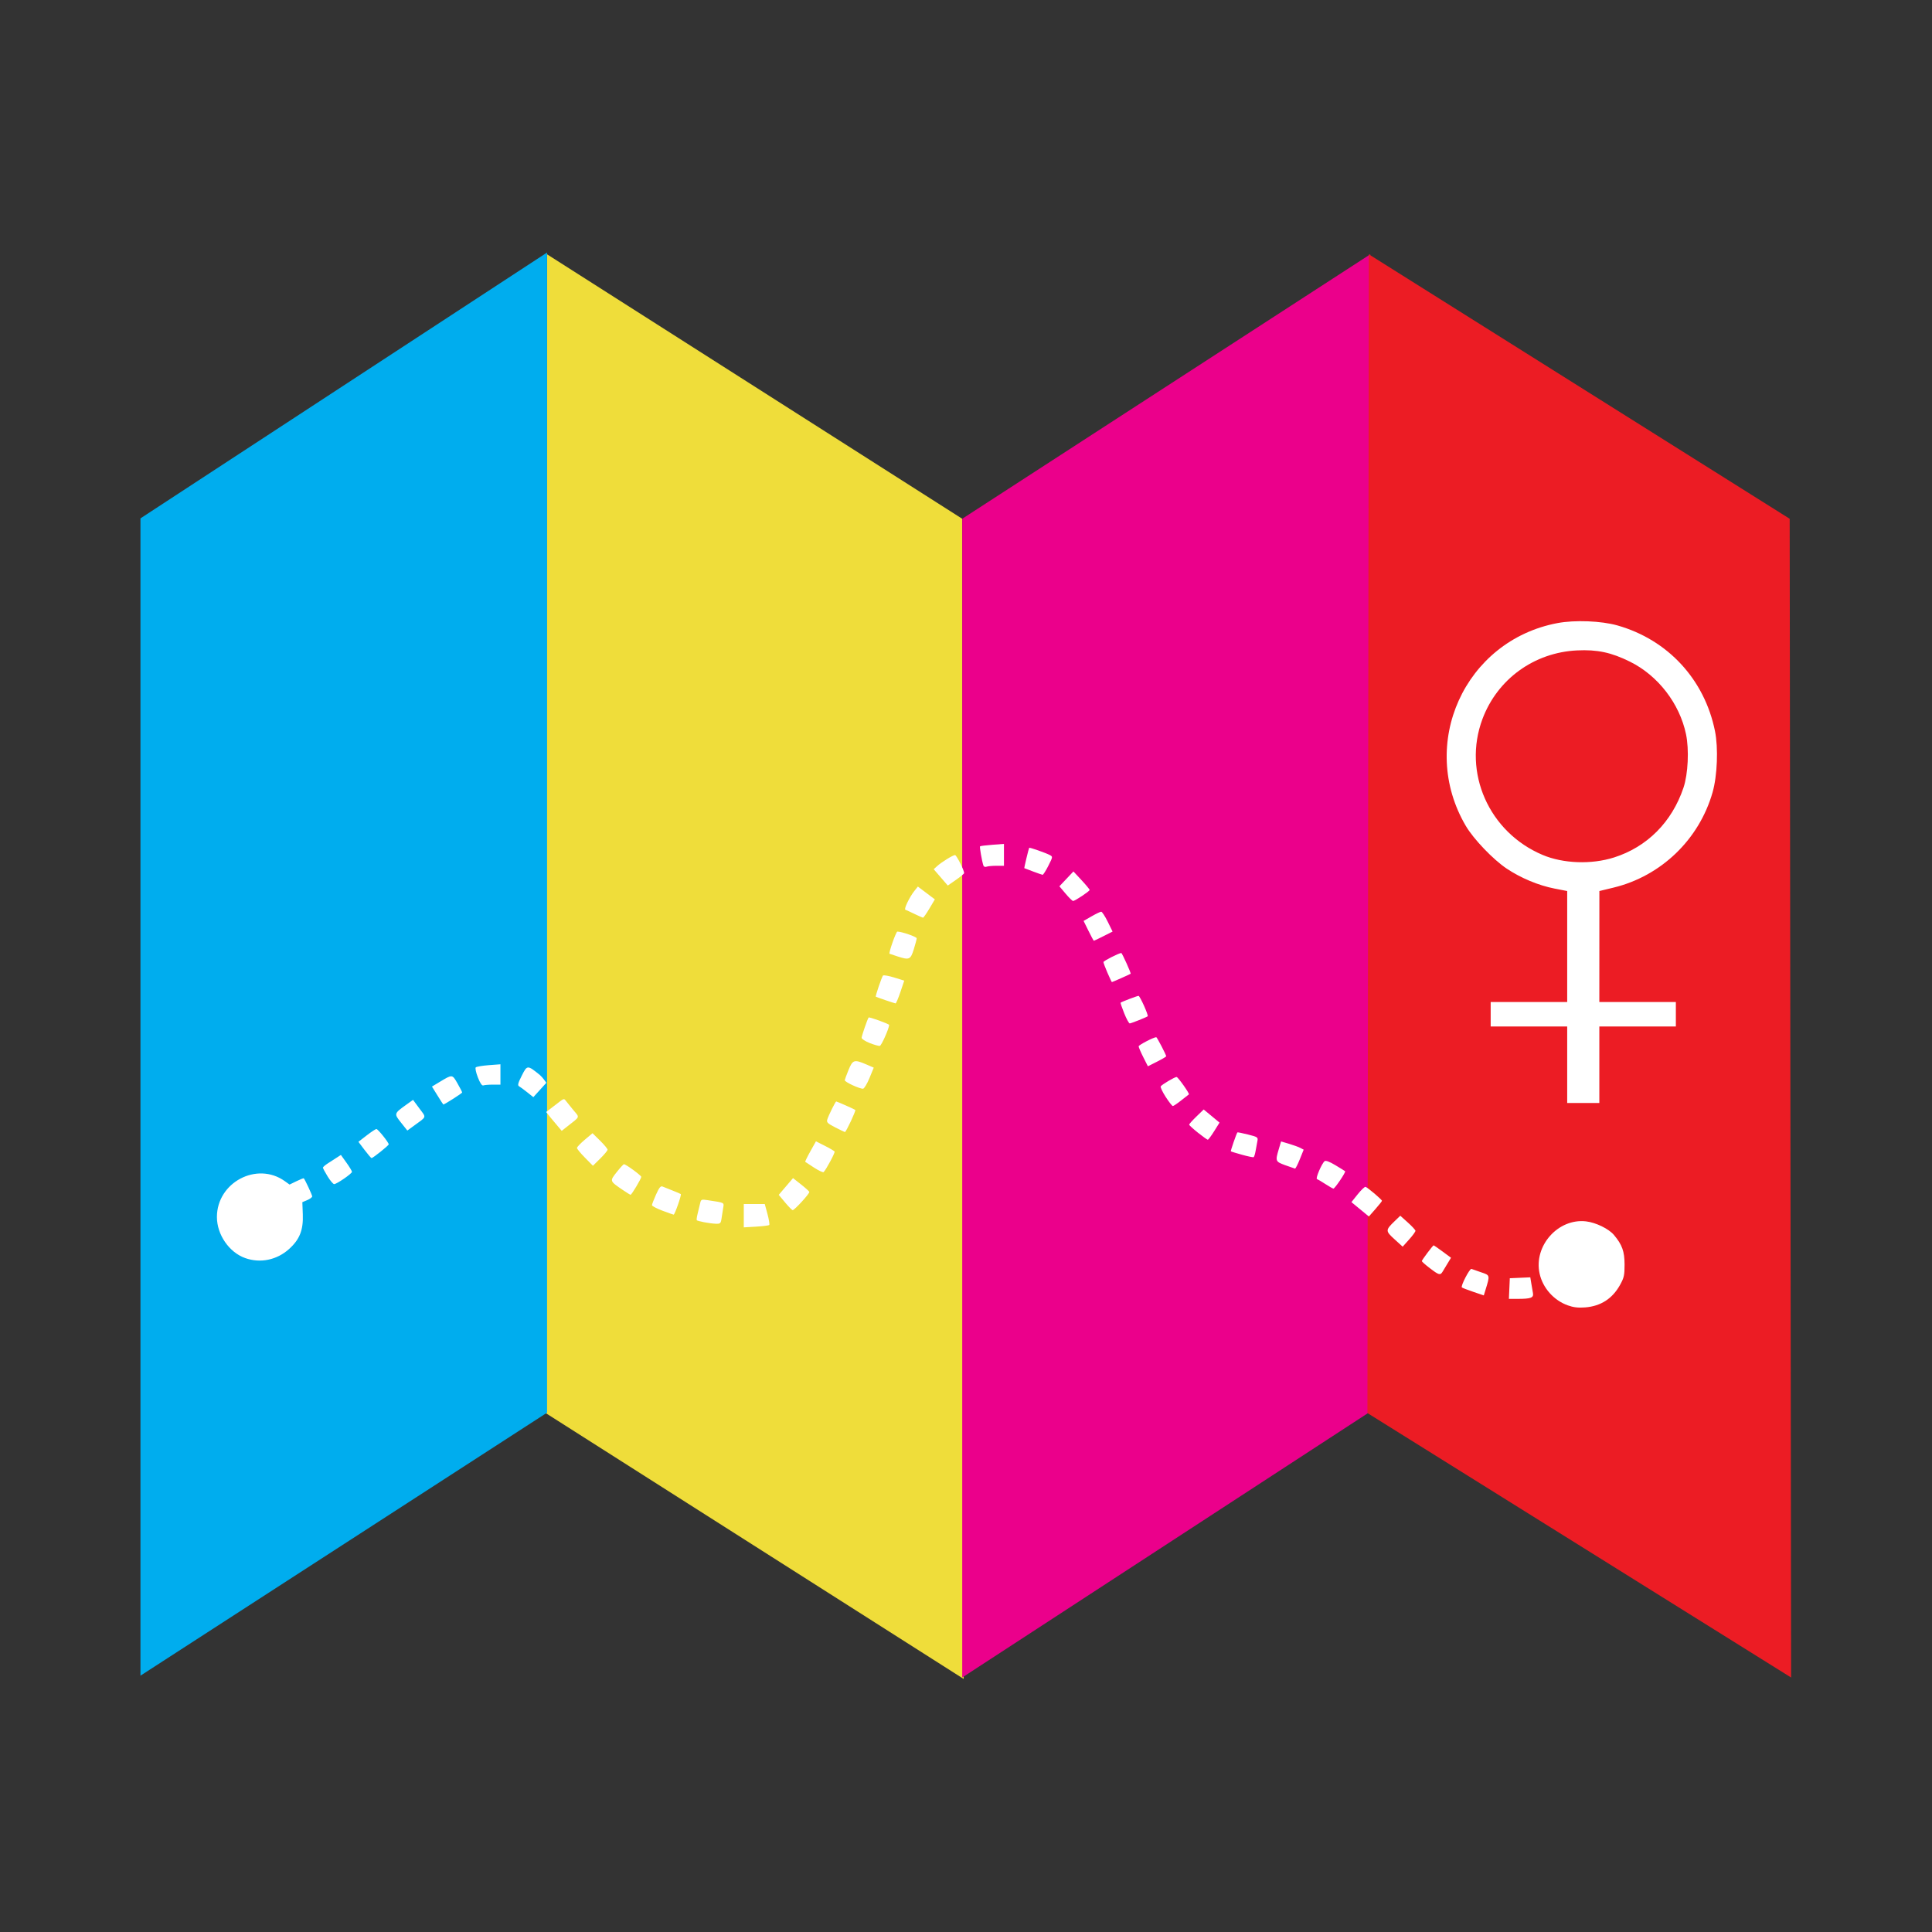 <?xml version="1.0" encoding="UTF-8" standalone="no"?>
<!-- Created with Inkscape (http://www.inkscape.org/) -->

<svg
   width="1024"
   height="1024"
   viewBox="0 0 270.933 270.933"
   version="1.1"
   id="svg5"
   xml:space="preserve"
   inkscape:version="1.4 (e7c3feb1, 2024-10-09)"
   sodipodi:docname="icon.svg"
   xmlns:inkscape="http://www.inkscape.org/namespaces/inkscape"
   xmlns:sodipodi="http://sodipodi.sourceforge.net/DTD/sodipodi-0.dtd"
   xmlns="http://www.w3.org/2000/svg"
   xmlns:svg="http://www.w3.org/2000/svg"><rect x="0" y="0" width="270.933" height="270.933" fill="#333333" stroke="none"/><sodipodi:namedview
     id="namedview7"
     pagecolor="#ffffff"
     bordercolor="#666666"
     borderopacity="1.0"
     inkscape:showpageshadow="2"
     inkscape:pageopacity="0.0"
     inkscape:pagecheckerboard="0"
     inkscape:deskcolor="#d1d1d1"
     inkscape:document-units="px"
     showgrid="false"
     inkscape:zoom="0.84"
     inkscape:cx="492.2619"
     inkscape:cy="567.2619"
     inkscape:window-width="2032"
     inkscape:window-height="1264"
     inkscape:window-x="77"
     inkscape:window-y="25"
     inkscape:window-maximized="0"
     inkscape:current-layer="layer3" /><defs
     id="defs2" /><g
     inkscape:groupmode="layer"
     id="layer3"
     inkscape:label="Trail"
     transform="translate(-65.913,-112.769)"><g
       id="g1"
       transform="matrix(0.958,0,0,0.958,9.498,13.497)"><path
         style="display:inline;fill:#efdd3a;fill-opacity:1;stroke:none;stroke-width:0.265px;stroke-linecap:butt;stroke-linejoin:miter;stroke-opacity:1"
         d="m 88.408,116.904 22.967,14.63 0.079,64.182 -23.124,-14.708 z"
         id="path3893"
         transform="matrix(2.646,0,0,2.646,-94.957,-168.475)" /><path
         style="display:inline;fill:#00adee;fill-opacity:1;stroke:none;stroke-width:0.265px;stroke-linecap:butt;stroke-linejoin:miter;stroke-opacity:1"
         d="m 65.913,131.512 22.495,-14.708 v 64.182 L 65.913,195.536 Z"
         id="path3270"
         inkscape:label="path3270"
         transform="matrix(2.646,0,0,2.646,-94.957,-168.475)" /><path
         style="display:inline;fill:#eb008b;fill-opacity:1;stroke:none;stroke-width:0.265px;stroke-linecap:butt;stroke-linejoin:miter;stroke-opacity:1"
         d="m 111.375,131.533 22.574,-14.63 v 64.025 L 111.375,195.637 Z"
         id="path4037"
         transform="matrix(2.646,0,0,2.646,-94.957,-168.475)" /><path
         style="display:inline;fill:#ec1c24;fill-opacity:1;stroke:none;stroke-width:0.265px;stroke-linecap:butt;stroke-linejoin:miter;stroke-opacity:1"
         d="m 133.87,116.904 23.282,14.63 0.079,64.104 -23.439,-14.63 z"
         id="path4663"
         sodipodi:nodetypes="ccccc"
         transform="matrix(2.646,0,0,2.646,-94.957,-168.475)" /><g
         inkscape:groupmode="layer"
         id="layer2"
         inkscape:label="Map"
         style="display:inline"
         transform="matrix(2.646,0,0,2.646,-94.957,-168.475)" /><path
         id="path4745"
         style="display:inline;fill:#ffffff;fill-opacity:1;stroke-width:2.646"
         d="m 138.837,266.402 1.456,-1.117 c 0.983,-0.754 1.129,-0.911 1.344,-0.624 0.139,0.185 0.651,0.819 1.137,1.409 0.999,1.21 1.103,0.911 -0.85,2.452 l -0.809,0.639 -0.59,-0.701 c -0.324,-0.385 -0.777,-0.925 -1.006,-1.199 z m 0.028,-4.275 -0.952,1.051 -0.952,1.051 -0.896,-0.713 c -0.493,-0.392 -1.032,-0.789 -1.197,-0.882 -0.237,-0.133 -0.153,-0.462 0.398,-1.553 0.794,-1.573 0.822,-1.574 2.648,-0.098 0.469,0.411 0.742,0.892 0.952,1.144 z m 149.526,32.582 c -2.056,-0.736 -3.664,-2.546 -4.13,-4.646 -0.903,-4.069 2.715,-8.134 6.807,-7.65 1.43,0.169 3.315,1.087 4.065,1.978 1.208,1.435 1.56,2.41 1.564,4.327 0.003,1.57 -0.078,1.94 -0.658,2.987 -1.119,2.021 -2.825,3.122 -5.117,3.302 -1.006,0.079 -1.706,-0.003 -2.532,-0.299 z m -8.559,-2.462 0.066,-1.512 1.5,-0.066 1.5,-0.066 0.139,0.85 c 0.076,0.468 0.188,1.114 0.247,1.437 0.13,0.706 -0.269,0.862 -2.221,0.866 l -1.298,0.003 0.066,-1.512 z m -5.289,0.477 c -0.85,-0.289 -1.599,-0.579 -1.664,-0.644 -0.201,-0.201 1.155,-2.815 1.406,-2.709 0.13,0.056 0.77,0.279 1.421,0.496 1.309,0.437 1.302,0.406 0.635,2.569 l -0.251,0.814 z m -6.351,-3.459 c -0.647,-0.496 -1.176,-0.963 -1.176,-1.036 0,-0.153 1.621,-2.311 1.736,-2.311 0.042,0 0.63,0.41 1.308,0.91 l 1.232,0.91 -0.501,0.826 c -0.275,0.454 -0.606,1.002 -0.736,1.218 -0.333,0.556 -0.539,0.498 -1.863,-0.518 z m -5.172,-4.235 c -1.347,-1.224 -1.345,-1.336 0.05,-2.678 l 0.796,-0.766 1.104,0.99 c 0.607,0.544 1.11,1.091 1.118,1.214 0.008,0.123 -0.41,0.697 -0.929,1.275 l -0.944,1.051 z m -95.254,-3.451 v -1.709 h 1.535 1.535 l 0.397,1.466 c 0.218,0.806 0.334,1.529 0.257,1.605 -0.076,0.076 -0.946,0.186 -1.932,0.243 l -1.793,0.104 z m -5.8,0.961 c -0.541,-0.106 -1.026,-0.236 -1.079,-0.289 -0.053,-0.053 0.002,-0.484 0.121,-0.959 0.119,-0.475 0.281,-1.148 0.36,-1.497 0.137,-0.605 0.188,-0.628 1.087,-0.489 2.605,0.4 2.424,0.305 2.282,1.206 -0.07,0.448 -0.178,1.142 -0.239,1.542 -0.1,0.654 -0.185,0.726 -0.83,0.704 -0.395,-0.013 -1.16,-0.111 -1.701,-0.218 z m 96.024,-1.895 -1.277,-1.051 0.921,-1.15 c 0.506,-0.633 1.021,-1.121 1.145,-1.085 0.309,0.089 2.414,1.878 2.404,2.043 -0.005,0.073 -0.438,0.62 -0.962,1.214 l -0.953,1.081 z m -102.154,0.195 c -0.832,-0.315 -1.512,-0.675 -1.512,-0.8 0,-0.125 0.268,-0.824 0.595,-1.553 0.458,-1.02 0.678,-1.292 0.952,-1.176 0.196,0.083 0.861,0.349 1.477,0.59 0.616,0.242 1.156,0.474 1.199,0.517 0.127,0.125 -0.884,3.02 -1.049,3.007 -0.082,-0.008 -0.83,-0.27 -1.662,-0.586 z m 17.981,-1.192 -0.936,-1.118 1.046,-1.225 1.046,-1.225 1.157,0.911 c 0.636,0.501 1.19,0.999 1.23,1.106 0.08,0.214 -2.162,2.669 -2.437,2.669 -0.094,0 -0.592,-0.503 -1.107,-1.118 z m -23.75,-1.823 c -1.957,-1.333 -1.947,-1.304 -0.904,-2.623 0.503,-0.636 0.98,-1.157 1.061,-1.157 0.282,0 2.532,1.645 2.532,1.851 0,0.267 -1.411,2.633 -1.565,2.623 -0.064,-0.003 -0.569,-0.316 -1.124,-0.694 z m 102.834,-0.877 c -0.554,-0.359 -1.109,-0.689 -1.232,-0.732 -0.239,-0.084 0.692,-2.263 1.118,-2.617 0.164,-0.136 0.712,0.069 1.583,0.591 0.733,0.439 1.372,0.837 1.422,0.884 0.129,0.122 -1.517,2.559 -1.717,2.542 -0.091,-0.008 -0.619,-0.308 -1.174,-0.668 z m -74.829,-2.391 c -0.678,-0.435 -1.267,-0.821 -1.309,-0.859 -0.042,-0.037 0.293,-0.728 0.745,-1.536 l 0.821,-1.468 1.311,0.662 c 0.721,0.364 1.36,0.741 1.419,0.836 0.095,0.154 -1.226,2.626 -1.608,3.008 -0.081,0.081 -0.702,-0.209 -1.38,-0.644 z m 68.948,-0.368 c -1.433,-0.524 -1.462,-0.596 -0.947,-2.33 l 0.341,-1.147 1.172,0.346 c 0.644,0.191 1.389,0.462 1.654,0.603 l 0.483,0.256 -0.563,1.4 c -0.309,0.77 -0.628,1.387 -0.707,1.371 -0.079,-0.016 -0.724,-0.241 -1.433,-0.5 z m -102.506,-1.103 c -0.643,-0.651 -1.169,-1.29 -1.169,-1.421 0,-0.131 0.513,-0.67 1.139,-1.198 l 1.139,-0.96 1.101,1.085 c 0.606,0.597 1.101,1.193 1.101,1.326 0,0.133 -0.482,0.716 -1.072,1.297 l -1.072,1.056 z m 96.182,-0.426 c -0.859,-0.238 -1.594,-0.464 -1.632,-0.503 -0.061,-0.061 0.816,-2.598 0.957,-2.77 0.03,-0.036 0.727,0.103 1.549,0.31 1.425,0.358 1.49,0.403 1.38,0.962 -0.064,0.322 -0.181,0.965 -0.261,1.429 -0.08,0.463 -0.209,0.879 -0.288,0.924 -0.079,0.045 -0.846,-0.113 -1.705,-0.352 z m -6.447,-3.227 c -0.709,-0.564 -1.288,-1.096 -1.288,-1.183 0,-0.087 0.479,-0.621 1.064,-1.188 l 1.064,-1.029 1.159,0.961 1.159,0.961 -0.784,1.253 c -0.431,0.689 -0.852,1.253 -0.935,1.252 -0.083,-9e-4 -0.73,-0.463 -1.439,-1.026 z m -53.109,-0.785 c -1.131,-0.584 -1.28,-0.735 -1.147,-1.165 0.186,-0.6 1.191,-2.623 1.303,-2.623 0.115,0 2.696,1.146 2.792,1.239 0.115,0.112 -1.352,3.244 -1.513,3.231 -0.074,-0.005 -0.72,-0.313 -1.435,-0.682 z m 48.386,-4.453 c -0.472,-0.733 -0.8,-1.429 -0.728,-1.545 0.163,-0.264 2.04,-1.375 2.323,-1.375 0.203,0 1.944,2.465 1.8,2.549 -0.04,0.024 -0.543,0.417 -1.118,0.875 -0.575,0.458 -1.13,0.831 -1.232,0.83 -0.102,-9e-4 -0.573,-0.602 -1.045,-1.335 z m 58.773,-4.712 v -5.601 h -5.601 -5.601 v -1.792 -1.792 h 5.601 5.601 v -8.121 -8.121 l -1.848,-0.36 c -2.348,-0.458 -4.938,-1.538 -7.009,-2.923 -1.988,-1.329 -4.853,-4.323 -5.989,-6.257 -7.025,-11.961 -0.176,-27.112 13.417,-29.681 2.546,-0.481 6.415,-0.33 8.784,0.343 7.388,2.1 12.746,7.903 14.278,15.464 0.5,2.469 0.341,6.532 -0.351,8.962 -1.967,6.907 -7.536,12.265 -14.502,13.951 l -2.07,0.501 -0.003,8.121 -0.003,8.121 h 5.601 5.601 v 1.792 1.792 h -5.601 -5.601 v 5.601 5.601 h -2.352 -2.352 v -5.601 z m 6.833,-30.334 c 4.861,-1.538 8.493,-5.181 10.19,-10.222 0.673,-1.999 0.841,-5.58 0.367,-7.837 -0.944,-4.495 -4.111,-8.588 -8.209,-10.612 -2.736,-1.351 -4.775,-1.786 -7.724,-1.646 -6.29,0.297 -11.678,4.202 -13.864,10.047 -2.925,7.821 0.946,16.568 8.799,19.888 3.018,1.276 7.14,1.426 10.442,0.381 z m -111.404,33.348 c -0.647,-0.297 -1.176,-0.626 -1.176,-0.73 0,-0.105 0.245,-0.787 0.545,-1.517 0.622,-1.512 0.833,-1.576 2.638,-0.797 l 1.055,0.455 -0.625,1.524 c -0.344,0.838 -0.768,1.542 -0.943,1.564 -0.175,0.021 -0.848,-0.203 -1.495,-0.5 z m 42.515,-4.126 c -0.372,-0.737 -0.676,-1.448 -0.676,-1.582 0,-0.196 2.202,-1.338 2.58,-1.338 0.106,0 1.453,2.587 1.453,2.791 0,0.063 -0.603,0.42 -1.34,0.792 l -1.34,0.677 z m -40.051,-2.066 c -0.647,-0.256 -1.176,-0.6 -1.176,-0.764 0,-0.274 0.867,-2.786 1.026,-2.972 0.094,-0.11 3.008,0.944 3.003,1.087 -0.018,0.538 -1.133,3.036 -1.371,3.071 -0.168,0.024 -0.835,-0.166 -1.482,-0.422 z m 37.26,-4.354 c -0.327,-0.816 -0.564,-1.513 -0.528,-1.55 0.12,-0.12 2.431,-1 2.626,-1 0.204,0 1.492,2.871 1.34,2.988 -0.209,0.161 -2.432,1.045 -2.629,1.045 -0.118,0 -0.482,-0.668 -0.809,-1.484 z m -34.964,-1.925 c -0.739,-0.254 -1.369,-0.48 -1.399,-0.503 -0.085,-0.066 0.879,-2.9 1.052,-3.094 0.085,-0.095 0.821,0.033 1.634,0.284 l 1.479,0.457 -0.564,1.676 c -0.31,0.922 -0.63,1.668 -0.711,1.659 -0.081,-0.011 -0.753,-0.225 -1.492,-0.479 z m 32.515,-3.999 c -0.324,-0.747 -0.589,-1.454 -0.589,-1.571 0,-0.172 2.275,-1.327 2.614,-1.327 0.118,0 1.451,2.956 1.368,3.036 -0.07,0.068 -2.665,1.221 -2.748,1.221 -0.03,0 -0.32,-0.612 -0.644,-1.359 z m -30.723,-2.398 c -0.616,-0.199 -1.145,-0.376 -1.176,-0.393 -0.163,-0.091 0.945,-3.243 1.14,-3.243 0.633,0 2.836,0.763 2.833,0.982 -0.002,0.138 -0.192,0.855 -0.421,1.595 -0.478,1.536 -0.655,1.616 -2.376,1.06 z m 27.944,-3.745 -0.717,-1.454 1.173,-0.673 c 0.645,-0.37 1.277,-0.674 1.405,-0.675 0.128,-9e-4 0.555,0.652 0.949,1.452 l 0.717,1.455 -1.335,0.674 c -0.734,0.371 -1.367,0.674 -1.405,0.674 -0.039,0 -0.393,-0.654 -0.787,-1.454 z m -25.48,-2.482 c -0.616,-0.297 -1.213,-0.572 -1.326,-0.611 -0.244,-0.085 0.607,-1.857 1.324,-2.756 l 0.506,-0.634 1.243,0.939 1.243,0.939 -0.801,1.35 c -0.441,0.742 -0.862,1.342 -0.935,1.332 -0.074,-0.011 -0.638,-0.26 -1.255,-0.557 z m 22.128,-2.964 -0.906,-1.075 1.027,-1.087 1.027,-1.087 1.188,1.276 c 0.653,0.702 1.186,1.347 1.184,1.434 -0.005,0.187 -2.146,1.614 -2.423,1.614 -0.105,0 -0.599,-0.484 -1.098,-1.075 z m -18.274,-2.38 -1.031,-1.194 0.493,-0.449 c 0.646,-0.589 2.322,-1.624 2.629,-1.624 0.214,0 1.34,2.229 1.334,2.639 -0.002,0.089 -0.541,0.535 -1.198,0.992 l -1.196,0.83 z m 13.509,-0.865 c -0.678,-0.253 -1.252,-0.472 -1.276,-0.485 -0.045,-0.026 0.638,-2.879 0.713,-2.981 0.06,-0.082 2.45,0.755 3.005,1.053 0.468,0.251 0.467,0.255 -0.205,1.588 -0.371,0.735 -0.749,1.325 -0.84,1.312 -0.091,-0.013 -0.719,-0.232 -1.397,-0.486 z m -7.265,-0.866 c -0.223,-0.681 -0.58,-2.728 -0.491,-2.816 0.052,-0.052 0.861,-0.153 1.797,-0.224 l 1.702,-0.129 v 1.601 1.601 h -1.102 c -0.606,0 -1.26,0.061 -1.454,0.135 -0.199,0.076 -0.396,0.003 -0.452,-0.168 z M 94.791,287.788 c -2.361,-0.836 -4.15,-3.429 -4.15,-6.015 0,-5.06 5.849,-8.16 9.922,-5.259 l 0.713,0.508 1.011,-0.491 c 0.556,-0.27 1.037,-0.461 1.069,-0.425 0.198,0.227 1.232,2.447 1.232,2.646 0,0.133 -0.325,0.379 -0.721,0.546 l -0.721,0.303 0.068,1.786 c 0.087,2.299 -0.461,3.678 -2.017,5.077 -1.787,1.606 -4.198,2.105 -6.404,1.324 z M 106.847,275.834 c -0.38,-0.618 -0.69,-1.198 -0.689,-1.288 0.002,-0.09 0.329,-0.374 0.728,-0.63 0.399,-0.256 0.991,-0.638 1.315,-0.848 l 0.589,-0.382 0.811,1.129 c 0.446,0.621 0.811,1.227 0.811,1.346 0,0.26 -2.233,1.798 -2.61,1.798 -0.145,0 -0.575,-0.506 -0.955,-1.124 z m 5.408,-3.877 -0.9,-1.192 1.21,-0.937 c 0.666,-0.515 1.306,-0.937 1.423,-0.937 0.225,0 1.801,1.965 1.801,2.245 0,0.17 -2.301,2.011 -2.514,2.011 -0.066,0 -0.525,-0.536 -1.02,-1.192 z m 5.342,-3.995 c -1.047,-1.315 -1.043,-1.329 0.758,-2.623 l 0.996,-0.715 0.927,1.255 c 1.041,1.409 1.132,1.128 -0.829,2.558 l -0.933,0.68 z m 5.334,-3.971 -0.812,-1.312 1.148,-0.691 c 1.848,-1.113 1.82,-1.116 2.587,0.221 0.377,0.657 0.686,1.258 0.687,1.336 0.002,0.111 -2.598,1.77 -2.758,1.76 -0.022,-0.002 -0.405,-0.593 -0.852,-1.314 z m 5.911,-2.649 c -0.279,-0.712 -0.417,-1.366 -0.31,-1.473 0.106,-0.106 0.962,-0.25 1.902,-0.322 l 1.71,-0.129 v 1.489 1.489 h -1.102 c -0.606,0 -1.236,0.051 -1.4,0.114 -0.198,0.075 -0.467,-0.316 -0.8,-1.167 z" /></g></g></svg>
